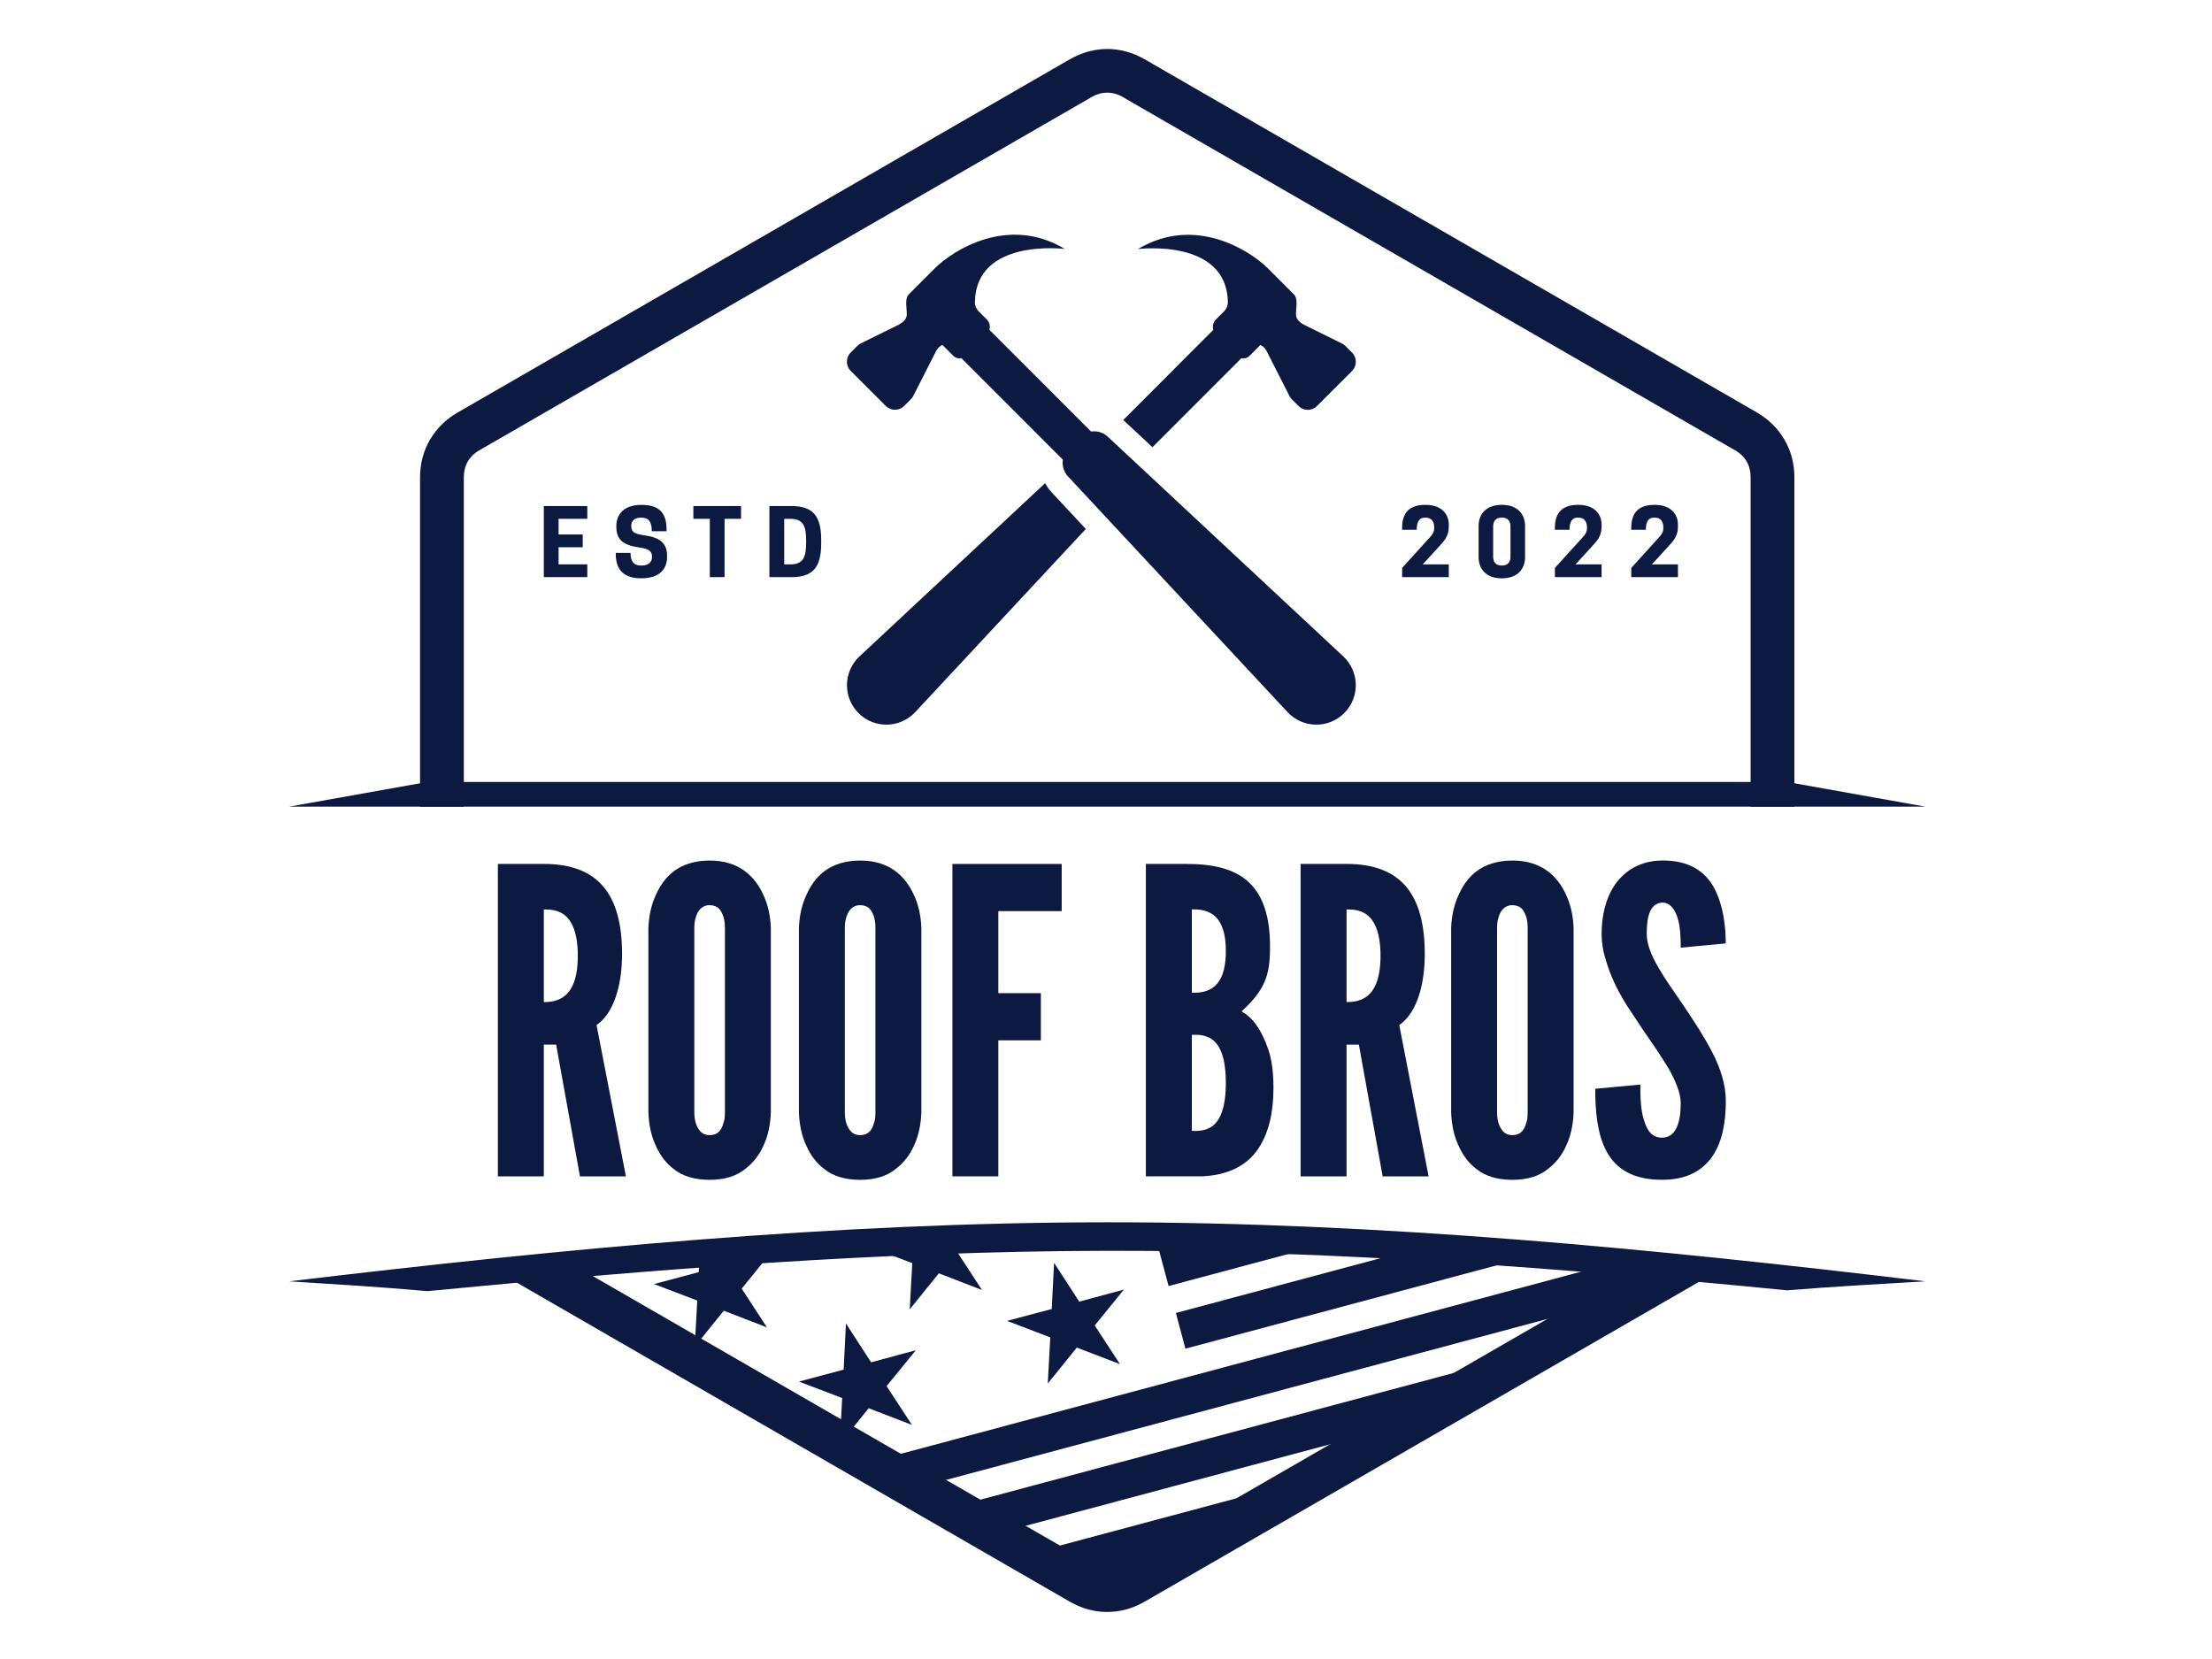 <svg xmlns="http://www.w3.org/2000/svg" xmlns:xlink="http://www.w3.org/1999/xlink" width="2304" zoomAndPan="magnify" viewBox="0 0 1728 1296" height="1728" preserveAspectRatio="xMidYMid meet" version="1.0"><defs><clipPath id="98739fb2c2"><path d="M 328 38.258 L 1402 38.258 L 1402 1259.258 L 328 1259.258 Z M 328 38.258 " clip-rule="nonzero"/></clipPath><clipPath id="915cca30e5"><path d="M 225.918 610 L 1504.016 610 L 1504.016 631 L 225.918 631 Z M 225.918 610 " clip-rule="nonzero"/></clipPath><clipPath id="d2d27e2e65"><path d="M 225.918 954 L 1504.016 954 L 1504.016 1008.82 L 225.918 1008.82 Z M 225.918 954 " clip-rule="nonzero"/></clipPath></defs><g clip-path="url(#98739fb2c2)"><path fill="#0c1940" d="M 1340.289 993.852 L 894.105 1251.25 C 884.844 1256.598 874.906 1259.258 864.941 1259.258 C 854.977 1259.258 845.039 1256.598 835.781 1251.25 L 390.012 994.059 C 408.895 991.688 427.781 989.469 446.664 987.383 L 852.891 1221.758 C 856.75 1223.977 860.875 1225.098 864.941 1225.098 C 869.012 1225.098 873.16 1223.977 876.992 1221.758 L 1283.688 987.148 C 1302.547 989.234 1321.406 991.477 1340.289 993.852 M 894.129 46.262 L 1372.633 322.305 L 1372.609 322.305 C 1381.789 327.625 1389.016 334.875 1394.023 343.531 L 1394.047 343.531 C 1399.082 352.215 1401.77 362.176 1401.77 372.711 L 1401.77 630.137 L 1367.574 630.137 L 1367.574 372.711 C 1367.574 368.148 1366.504 364.027 1364.523 360.586 L 1364.523 360.535 C 1362.512 357.039 1359.488 354.066 1355.602 351.824 L 1355.523 351.824 L 877.02 75.754 L 877.02 75.703 C 873.211 73.512 869.09 72.391 864.969 72.391 C 860.848 72.391 856.727 73.512 852.891 75.703 L 852.891 75.754 L 374.414 351.797 L 374.336 351.797 C 370.449 354.043 367.398 357.039 365.387 360.508 L 365.387 360.586 C 363.406 364.027 362.336 368.148 362.336 372.711 L 362.336 630.164 L 328.141 630.164 L 328.141 372.738 C 328.141 362.176 330.828 352.242 335.863 343.531 L 335.914 343.531 C 340.895 334.902 348.148 327.652 357.328 322.359 L 835.832 46.262 L 835.887 46.262 C 845.145 40.918 855.055 38.258 864.969 38.258 C 874.879 38.258 884.793 40.918 894.051 46.262 Z M 894.129 46.262 " fill-opacity="1" fill-rule="nonzero"/></g><g clip-path="url(#915cca30e5)"><path fill="#0c1940" d="M 333.879 610.867 L 1396.059 610.867 L 1504.016 630.137 L 225.918 630.137 Z M 333.879 610.867 " fill-opacity="1" fill-rule="evenodd"/></g><g clip-path="url(#d2d27e2e65)"><path fill="#0c1940" d="M 333.773 1008.637 C 510.777 991.555 687.781 977.449 864.836 977.109 C 1041.867 976.797 1218.844 990.59 1396.004 1007.984 C 1413.898 1006.551 1432.051 1005.273 1449.945 1004.176 C 1467.84 1003.082 1485.992 1002.039 1504.016 1000.969 C 1290.941 975.391 1077.812 954.762 864.836 954.84 C 651.863 954.945 438.84 975.625 225.918 1000.969 C 243.812 1002.09 261.836 1003.211 279.73 1004.41 C 297.625 1005.613 315.777 1007.047 333.773 1008.609 " fill-opacity="1" fill-rule="evenodd"/></g><path fill="#0c1940" d="M 725.266 961.438 L 735.281 958.855 L 740.574 966.367 L 747.383 977.477 L 767.102 1007.723 L 733.402 994.711 L 710.684 1022.848 L 712.664 986.758 L 678.887 973.902 L 713.812 964.566 Z M 725.266 961.438 " fill-opacity="1" fill-rule="evenodd"/><path fill="#0c1940" d="M 655.984 1127.52 L 656.273 1127.727 L 678.625 1100.086 L 712.352 1113.098 L 692.609 1082.824 L 715.406 1054.816 L 680.504 1064.23 L 660.863 1033.906 L 659.039 1069.941 L 624.113 1079.277 L 657.918 1092.133 Z M 655.984 1127.52 " fill-opacity="1" fill-rule="evenodd"/><path fill="#0c1940" d="M 823.441 986.496 L 843.086 1016.824 L 877.984 1007.41 L 855.188 1035.441 L 874.934 1065.664 L 841.207 1052.707 L 818.512 1080.816 L 820.469 1044.754 L 786.691 1031.844 L 821.617 1022.586 Z M 823.441 986.496 " fill-opacity="1" fill-rule="evenodd"/><path fill="#0c1940" d="M 1011.742 978.18 C 977.648 976.902 943.559 976.039 909.492 975.676 L 905.426 976.77 L 912.91 1004.648 Z M 1011.742 978.18 " fill-opacity="1" fill-rule="evenodd"/><path fill="#0c1940" d="M 1174.449 987.07 C 1144.246 984.957 1114.039 983.055 1083.863 981.438 L 918.598 1025.691 L 926.055 1053.566 L 1174.449 987.047 Z M 1174.449 987.07 " fill-opacity="1" fill-rule="evenodd"/><path fill="#0c1940" d="M 701.66 1136.254 L 737.027 1156.645 L 1214.125 1028.922 L 1273.309 994.789 C 1262.273 993.852 1251.266 992.938 1240.258 992.051 L 701.684 1136.254 Z M 701.66 1136.254 " fill-opacity="1" fill-rule="evenodd"/><path fill="#0c1940" d="M 763.789 1172.082 L 799.16 1192.5 L 1044.398 1126.84 L 1141.062 1071.09 Z M 763.789 1172.082 " fill-opacity="1" fill-rule="evenodd"/><path fill="#0c1940" d="M 825.895 1207.938 L 852.656 1223.375 C 856.543 1225.617 860.715 1226.766 864.863 1226.766 C 865.934 1226.766 867.004 1226.688 868.07 1226.555 L 873.68 1225.043 C 874.828 1224.574 875.977 1224.027 877.07 1223.375 L 971.336 1169.008 Z M 825.895 1207.938 " fill-opacity="1" fill-rule="evenodd"/><path fill="#0c1940" d="M 959.184 235.969 C 959.234 238.68 958.141 241.312 956.207 243.242 L 950 249.449 C 947.523 251.926 947.078 254.77 947.836 257.688 L 877.488 328.094 L 877.566 328.172 L 900.285 349.348 L 969.773 279.828 C 971.965 280.324 974.363 279.723 976.086 278.027 L 984.613 269.477 C 986.543 270.387 988.188 271.902 989.258 273.832 L 1007.516 309.711 C 1007.984 310.52 1008.559 311.277 1009.211 311.953 L 1011.191 313.938 L 1014.48 317.223 C 1018.445 321.184 1024.836 321.184 1028.773 317.223 L 1042.492 303.504 L 1056.215 289.789 C 1060.152 285.824 1060.152 279.41 1056.215 275.473 L 1050.945 270.207 C 1050.266 269.527 1049.512 268.98 1048.703 268.512 L 1018.418 253.57 C 1015.312 251.848 1012.523 249.398 1012.418 245.852 C 1012.262 241.496 1014.246 233.465 1010.906 230.125 C 1010.906 230.125 994.785 213.984 990.457 209.656 C 976.555 195.73 933.387 167.906 888.992 194.559 C 888.992 194.559 958.297 185.824 959.234 236.02 " fill-opacity="1" fill-rule="nonzero"/><path fill="#0c1940" d="M 821.355 384.395 C 819.398 382.281 817.758 379.961 816.426 377.484 L 671.453 512.742 C 658.699 524.633 658.359 544.738 670.672 557.07 C 682.984 569.406 703.094 569.039 714.961 556.289 L 848.223 413.234 L 821.332 384.395 " fill-opacity="1" fill-rule="nonzero"/><path fill="#0c1940" d="M 1049.352 512.77 L 865.41 341.16 C 861.762 337.742 856.91 336.414 852.316 337.117 L 772.918 257.664 C 773.676 254.77 773.207 251.898 770.754 249.422 L 764.547 243.215 C 762.617 241.285 761.52 238.68 761.574 235.941 C 762.484 185.719 831.816 194.48 831.816 194.48 C 787.422 167.828 744.281 195.629 730.352 209.578 C 726.02 213.906 709.875 230.047 709.875 230.047 C 706.535 233.387 708.52 241.391 708.363 245.773 C 708.258 249.32 705.469 251.77 702.363 253.492 L 672.078 268.434 C 671.246 268.875 670.516 269.449 669.836 270.129 L 664.566 275.395 C 660.602 279.359 660.602 285.746 664.566 289.711 L 691.98 317.145 C 695.945 321.105 702.336 321.105 706.301 317.145 L 709.59 313.859 L 711.57 311.875 C 712.25 311.199 712.797 310.441 713.266 309.633 L 731.523 273.754 C 732.594 271.824 734.238 270.309 736.168 269.398 L 744.695 277.949 C 746.418 279.672 748.793 280.27 751.008 279.75 L 830.305 359.102 C 829.598 363.715 830.93 368.539 834.348 372.215 L 1005.82 556.289 C 1017.688 569.039 1037.797 569.406 1050.109 557.07 C 1062.422 544.738 1062.082 524.633 1049.328 512.742 " fill-opacity="1" fill-rule="nonzero"/><path fill="#0c1940" d="M 453.055 918.961 L 434.457 816.012 L 424.832 816.012 L 424.832 918.961 L 388.941 918.961 L 388.941 674.887 L 424.832 674.887 C 467.688 674.887 485.945 699.137 485.945 745.289 C 485.945 769.516 479.637 791.445 466.02 800.754 L 488.945 918.961 Z M 424.832 782.816 C 429.816 782.816 436.441 782.164 441.762 777.496 C 447.082 772.855 451.387 763.883 451.387 746.621 C 451.387 729.359 447.055 720.051 441.762 715.406 C 436.441 710.766 429.789 710.426 424.832 710.426 Z M 424.832 782.816 " fill-opacity="1" fill-rule="nonzero"/><path fill="#0c1940" d="M 602.176 868.84 C 601.863 878.801 599.855 887.773 596.203 895.414 C 593.203 902.062 588.559 908.371 581.934 913.352 C 575.285 918.672 566.336 921.672 554.363 921.672 C 542.391 921.672 533.105 918.672 526.453 913.352 C 519.805 908.371 515.5 902.062 512.5 895.414 C 508.848 887.773 506.84 878.828 506.527 868.84 L 506.527 725.055 C 506.84 715.434 508.848 706.465 512.5 698.824 C 515.5 692.172 519.805 685.551 526.453 680.543 C 533.105 675.562 542.391 672.25 554.363 672.25 C 566.336 672.25 575.285 675.562 581.934 680.543 C 588.586 685.523 593.23 692.172 596.203 698.824 C 599.855 706.465 601.863 715.406 602.176 725.055 Z M 566.312 725.055 C 566.312 718.406 564.98 713.766 561.668 709.773 C 560 708.105 557.34 707.117 554.363 707.117 C 548.051 707.117 545.051 711.758 543.723 716.086 C 542.73 718.746 542.391 721.746 542.391 725.055 L 542.391 868.84 C 542.391 875.805 544.062 880.473 547.375 884.121 C 549.043 885.789 551.363 886.781 554.363 886.781 C 560.676 886.781 563.648 882.793 564.98 877.812 C 565.973 875.492 566.312 872.492 566.312 868.84 Z M 566.312 725.055 " fill-opacity="1" fill-rule="nonzero"/><path fill="#0c1940" d="M 719.762 868.84 C 719.449 878.801 717.438 887.773 713.789 895.414 C 710.789 902.062 706.145 908.371 699.52 913.352 C 692.867 918.672 683.922 921.672 671.949 921.672 C 659.977 921.672 650.691 918.672 644.039 913.352 C 637.387 908.371 633.086 902.062 630.086 895.414 C 626.434 887.773 624.426 878.828 624.113 868.84 L 624.113 725.055 C 624.426 715.434 626.434 706.465 630.086 698.824 C 633.086 692.172 637.387 685.551 644.039 680.543 C 650.691 675.562 659.977 672.25 671.949 672.25 C 683.922 672.25 692.867 675.562 699.52 680.543 C 706.172 685.523 710.812 692.172 713.789 698.824 C 717.438 706.465 719.449 715.406 719.762 725.055 Z M 683.895 725.055 C 683.895 718.406 682.566 713.766 679.254 709.773 C 677.582 708.105 674.922 707.117 671.949 707.117 C 665.637 707.117 662.637 711.758 661.309 716.086 C 660.316 718.746 659.977 721.746 659.977 725.055 L 659.977 868.84 C 659.977 875.805 661.645 880.473 664.961 884.121 C 666.629 885.789 668.949 886.781 671.949 886.781 C 678.262 886.781 681.234 882.793 682.566 877.812 C 683.559 875.492 683.895 872.492 683.895 868.84 Z M 683.895 725.055 " fill-opacity="1" fill-rule="nonzero"/><path fill="#0c1940" d="M 829.391 711.758 L 779.883 711.758 L 779.883 775.852 L 813.113 775.852 L 813.113 812.699 L 779.883 812.699 L 779.883 918.961 L 744.02 918.961 L 744.02 674.91 L 829.391 674.91 Z M 829.391 711.758 " fill-opacity="1" fill-rule="nonzero"/><path fill="#0c1940" d="M 895.148 918.961 L 895.148 674.887 L 926.707 674.887 C 947.965 674.887 964.582 678.875 975.535 689.176 C 986.492 699.477 992.125 715.406 992.125 739.633 C 992.125 751.262 991.133 759.895 987.484 767.848 C 983.832 775.828 978.195 782.449 969.875 790.09 C 978.848 795.07 985.473 804.379 990.82 819.973 C 993.48 827.613 994.812 837.574 994.812 849.855 C 994.812 868.137 991.5 884.383 983.18 897.004 C 974.883 909.625 960.59 917.941 939.332 918.934 L 895.148 918.934 Z M 931.039 775.512 C 934.039 775.512 941.004 775.828 946.977 771.863 C 952.949 767.875 957.617 759.895 957.617 742.969 C 957.617 726.047 952.949 718.066 946.977 714.078 C 941 710.09 934.039 710.426 931.039 710.426 Z M 931.039 883.445 C 934.039 883.445 941.004 884.121 946.977 879.793 C 952.949 875.465 957.617 865.844 957.617 845.918 C 957.617 825.996 952.949 816.375 946.977 812.047 C 941.004 807.719 934.039 808.395 931.039 808.395 Z M 931.039 883.445 " fill-opacity="1" fill-rule="nonzero"/><path fill="#0c1940" d="M 1080.133 918.961 L 1061.535 816.012 L 1051.91 816.012 L 1051.91 918.961 L 1016.02 918.961 L 1016.02 674.887 L 1051.91 674.887 C 1094.766 674.887 1113.023 699.137 1113.023 745.289 C 1113.023 769.516 1106.711 791.445 1093.094 800.754 L 1116.023 918.961 Z M 1051.91 782.816 C 1056.891 782.816 1063.516 782.164 1068.836 777.496 C 1074.16 772.855 1078.461 763.883 1078.461 746.621 C 1078.461 729.359 1074.133 720.051 1068.836 715.406 C 1063.516 710.766 1056.867 710.426 1051.91 710.426 Z M 1051.91 782.816 " fill-opacity="1" fill-rule="nonzero"/><path fill="#0c1940" d="M 1229.277 868.84 C 1228.965 878.801 1226.957 887.773 1223.305 895.414 C 1220.305 902.062 1215.664 908.371 1209.039 913.352 C 1202.387 918.672 1193.438 921.672 1181.469 921.672 C 1169.496 921.672 1160.207 918.672 1153.559 913.352 C 1146.906 908.371 1142.602 902.062 1139.602 895.414 C 1135.949 887.773 1133.941 878.828 1133.629 868.84 L 1133.629 725.055 C 1133.941 715.434 1135.949 706.465 1139.602 698.824 C 1142.602 692.172 1146.906 685.551 1153.559 680.543 C 1160.207 675.562 1169.496 672.25 1181.469 672.25 C 1193.438 672.25 1202.387 675.562 1209.039 680.543 C 1215.688 685.523 1220.332 692.172 1223.305 698.824 C 1226.957 706.465 1228.965 715.406 1229.277 725.055 Z M 1193.414 725.055 C 1193.414 718.406 1192.082 713.766 1188.77 709.773 C 1187.102 708.105 1184.441 707.117 1181.469 707.117 C 1175.156 707.117 1172.156 711.758 1170.824 716.086 C 1169.832 718.746 1169.496 721.746 1169.496 725.055 L 1169.496 868.84 C 1169.496 875.805 1171.164 880.473 1174.477 884.121 C 1176.145 885.789 1178.469 886.781 1181.469 886.781 C 1187.777 886.781 1190.754 882.793 1192.082 877.812 C 1193.074 875.492 1193.414 872.492 1193.414 868.84 Z M 1193.414 725.055 " fill-opacity="1" fill-rule="nonzero"/><path fill="#0c1940" d="M 1312.98 740.309 C 1312.98 732.332 1312.641 723.387 1310.32 716.398 C 1308 709.75 1304.348 705.105 1298.688 705.105 C 1289.402 705.445 1286.402 715.07 1286.402 729.359 C 1286.402 737.652 1290.055 746.281 1295.375 755.59 C 1300.695 764.875 1307.66 774.523 1314.648 784.797 C 1322.945 797.078 1331.238 809.699 1337.578 822.008 C 1343.891 834.289 1348.195 846.91 1348.195 860.184 C 1348.195 876.457 1345.531 891.734 1337.891 903.027 C 1330.246 914.316 1317.961 921.645 1298.375 921.645 C 1275.445 921.645 1262.484 913.016 1255.18 899.715 C 1247.875 886.441 1246.207 868.84 1246.207 850.562 L 1281.418 847.25 C 1281.418 857.551 1281.734 867.852 1284.418 875.465 C 1286.742 883.445 1290.73 888.738 1298.375 888.738 C 1308.988 888.738 1312.98 877.445 1312.98 861.852 C 1312.98 853.875 1308.988 844.59 1303.668 834.941 C 1300.668 830.301 1297.695 825.32 1294.355 820.34 C 1287.391 810.379 1279.75 799.086 1271.77 786.805 C 1263.785 774.523 1257.812 761.902 1254.16 748.941 C 1252.152 742.633 1251.164 735.98 1251.164 729.332 C 1251.164 716.059 1254.16 701.77 1261.777 690.816 C 1269.422 680.18 1281.055 672.539 1297.984 672.227 C 1319.578 671.887 1332.203 680.855 1339.168 693.816 C 1346.16 707.09 1348.141 723.359 1348.141 736.973 L 1312.953 740.312 Z M 1312.98 740.309 " fill-opacity="1" fill-rule="nonzero"/><path fill="#0c1940" d="M 424.832 395.32 L 424.832 450.836 L 458.793 450.836 L 458.793 440.875 L 436.363 440.875 L 436.363 427.5 L 455.219 427.5 L 455.219 417.539 L 436.363 417.539 L 436.363 405.281 L 458.793 405.281 L 458.793 395.32 Z M 424.832 395.32 " fill-opacity="1" fill-rule="nonzero"/><path fill="#0c1940" d="M 499.223 427.629 C 507.285 428.699 509.344 430.914 509.344 434.902 L 509.344 435.242 C 509.344 438.945 506.711 441.789 501.363 441.789 L 500.711 441.789 C 495.363 441.789 492.547 438.867 492.547 431.906 L 481.016 431.906 L 481.016 432.531 C 481.016 445.91 487.93 451.75 501.023 451.75 C 514.117 451.75 521.109 445.57 521.109 434.902 L 521.109 434.199 C 521.109 423.875 515.004 419.727 502.875 418.109 C 494.762 417.043 493.121 414.902 493.121 410.863 L 493.121 410.496 C 493.121 406.949 495.809 404.395 500.449 404.395 L 501.102 404.395 C 506.945 404.395 509.16 407.734 509.16 414.98 L 520.691 414.98 L 520.691 413.496 C 520.691 400.484 514.719 394.406 501.051 394.406 C 488.398 394.406 481.488 400.902 481.488 410.914 L 481.488 411.695 C 481.488 421.734 487.172 426.012 499.277 427.629 Z M 499.223 427.629 " fill-opacity="1" fill-rule="nonzero"/><path fill="#0c1940" d="M 566.023 405.281 L 578.91 405.281 L 578.91 395.32 L 541.66 395.32 L 541.66 405.281 L 554.496 405.281 L 554.496 450.836 L 566.023 450.836 Z M 566.023 405.281 " fill-opacity="1" fill-rule="nonzero"/><path fill="#0c1940" d="M 641.512 424.527 L 641.512 421.684 C 641.512 402.465 634.598 395.32 618.062 395.32 L 601.055 395.32 L 601.055 450.863 L 618.062 450.863 C 634.598 450.863 641.512 443.742 641.512 424.527 Z M 612.609 440.902 L 612.609 405.309 L 617.434 405.309 C 627.059 405.309 629.746 410.574 629.746 421.684 L 629.746 424.527 C 629.746 435.609 627.059 440.902 617.434 440.902 Z M 612.609 440.902 " fill-opacity="1" fill-rule="nonzero"/><path fill="#0c1940" d="M 1116.465 440.875 L 1111.406 440.926 L 1125.57 425.414 C 1129.719 420.848 1131.777 417.59 1131.777 411.02 L 1131.777 409.742 C 1131.777 402.492 1127.082 394.383 1113.547 394.383 C 1101.156 394.383 1095.312 400.43 1095.312 412.398 L 1095.312 413.836 L 1106.711 413.836 C 1106.711 406.793 1109.266 404.367 1113.18 404.367 L 1113.883 404.367 C 1117.668 404.367 1120.379 406.848 1120.379 411.906 L 1120.379 412.609 C 1120.379 415.66 1119.18 417.457 1116.703 420.094 L 1095.34 443.641 L 1095.34 450.836 L 1131.777 450.836 L 1131.777 440.875 Z M 1116.465 440.875 " fill-opacity="1" fill-rule="nonzero"/><path fill="#0c1940" d="M 1191.379 435.113 L 1191.379 411.043 C 1191.379 401.449 1185.328 394.383 1173.223 394.383 C 1161.121 394.383 1155.07 401.422 1155.07 411.043 L 1155.07 435.113 C 1155.07 444.734 1161.121 451.777 1173.223 451.777 C 1185.328 451.777 1191.379 444.734 1191.379 435.113 Z M 1179.98 411.176 L 1179.98 434.957 C 1179.98 439.023 1177.895 441.789 1173.355 441.789 L 1173.066 441.789 C 1168.504 441.789 1166.441 439.023 1166.441 434.957 L 1166.441 411.176 C 1166.441 407.105 1168.504 404.344 1173.066 404.344 L 1173.355 404.344 C 1177.895 404.344 1179.98 407.105 1179.98 411.176 Z M 1179.98 411.176 " fill-opacity="1" fill-rule="nonzero"/><path fill="#0c1940" d="M 1235.824 440.875 L 1230.766 440.926 L 1244.93 425.414 C 1249.074 420.848 1251.137 417.59 1251.137 411.02 L 1251.137 409.742 C 1251.137 402.492 1246.441 394.383 1232.902 394.383 C 1220.516 394.383 1214.672 400.43 1214.672 412.398 L 1214.672 413.836 L 1226.07 413.836 C 1226.07 406.793 1228.625 404.367 1232.539 404.367 L 1233.242 404.367 C 1237.023 404.367 1239.738 406.848 1239.738 411.906 L 1239.738 412.609 C 1239.738 415.66 1238.539 417.457 1236.059 420.094 L 1214.699 443.641 L 1214.699 450.836 L 1251.137 450.836 L 1251.137 440.875 Z M 1235.824 440.875 " fill-opacity="1" fill-rule="nonzero"/><path fill="#0c1940" d="M 1295.477 440.875 L 1290.418 440.926 L 1304.582 425.414 C 1308.73 420.848 1310.789 417.59 1310.789 411.02 L 1310.789 409.742 C 1310.789 402.492 1306.094 394.383 1292.559 394.383 C 1280.168 394.383 1274.324 400.43 1274.324 412.398 L 1274.324 413.836 L 1285.723 413.836 C 1285.723 406.793 1288.281 404.367 1292.191 404.367 L 1292.895 404.367 C 1296.68 404.367 1299.391 406.848 1299.391 411.906 L 1299.391 412.609 C 1299.391 415.66 1298.191 417.457 1295.715 420.094 L 1274.352 443.641 L 1274.352 450.836 L 1310.789 450.836 L 1310.789 440.875 Z M 1295.477 440.875 " fill-opacity="1" fill-rule="nonzero"/><path fill="#0c1940" d="M 542.758 1051.348 L 543.07 1051.559 L 565.426 1023.918 L 599.125 1036.93 L 579.406 1006.656 L 602.176 978.648 L 567.277 988.062 L 546.746 975.676 L 545.836 993.773 L 510.883 1003.109 L 544.688 1015.965 Z M 542.758 1051.348 " fill-opacity="1" fill-rule="evenodd"/></svg>